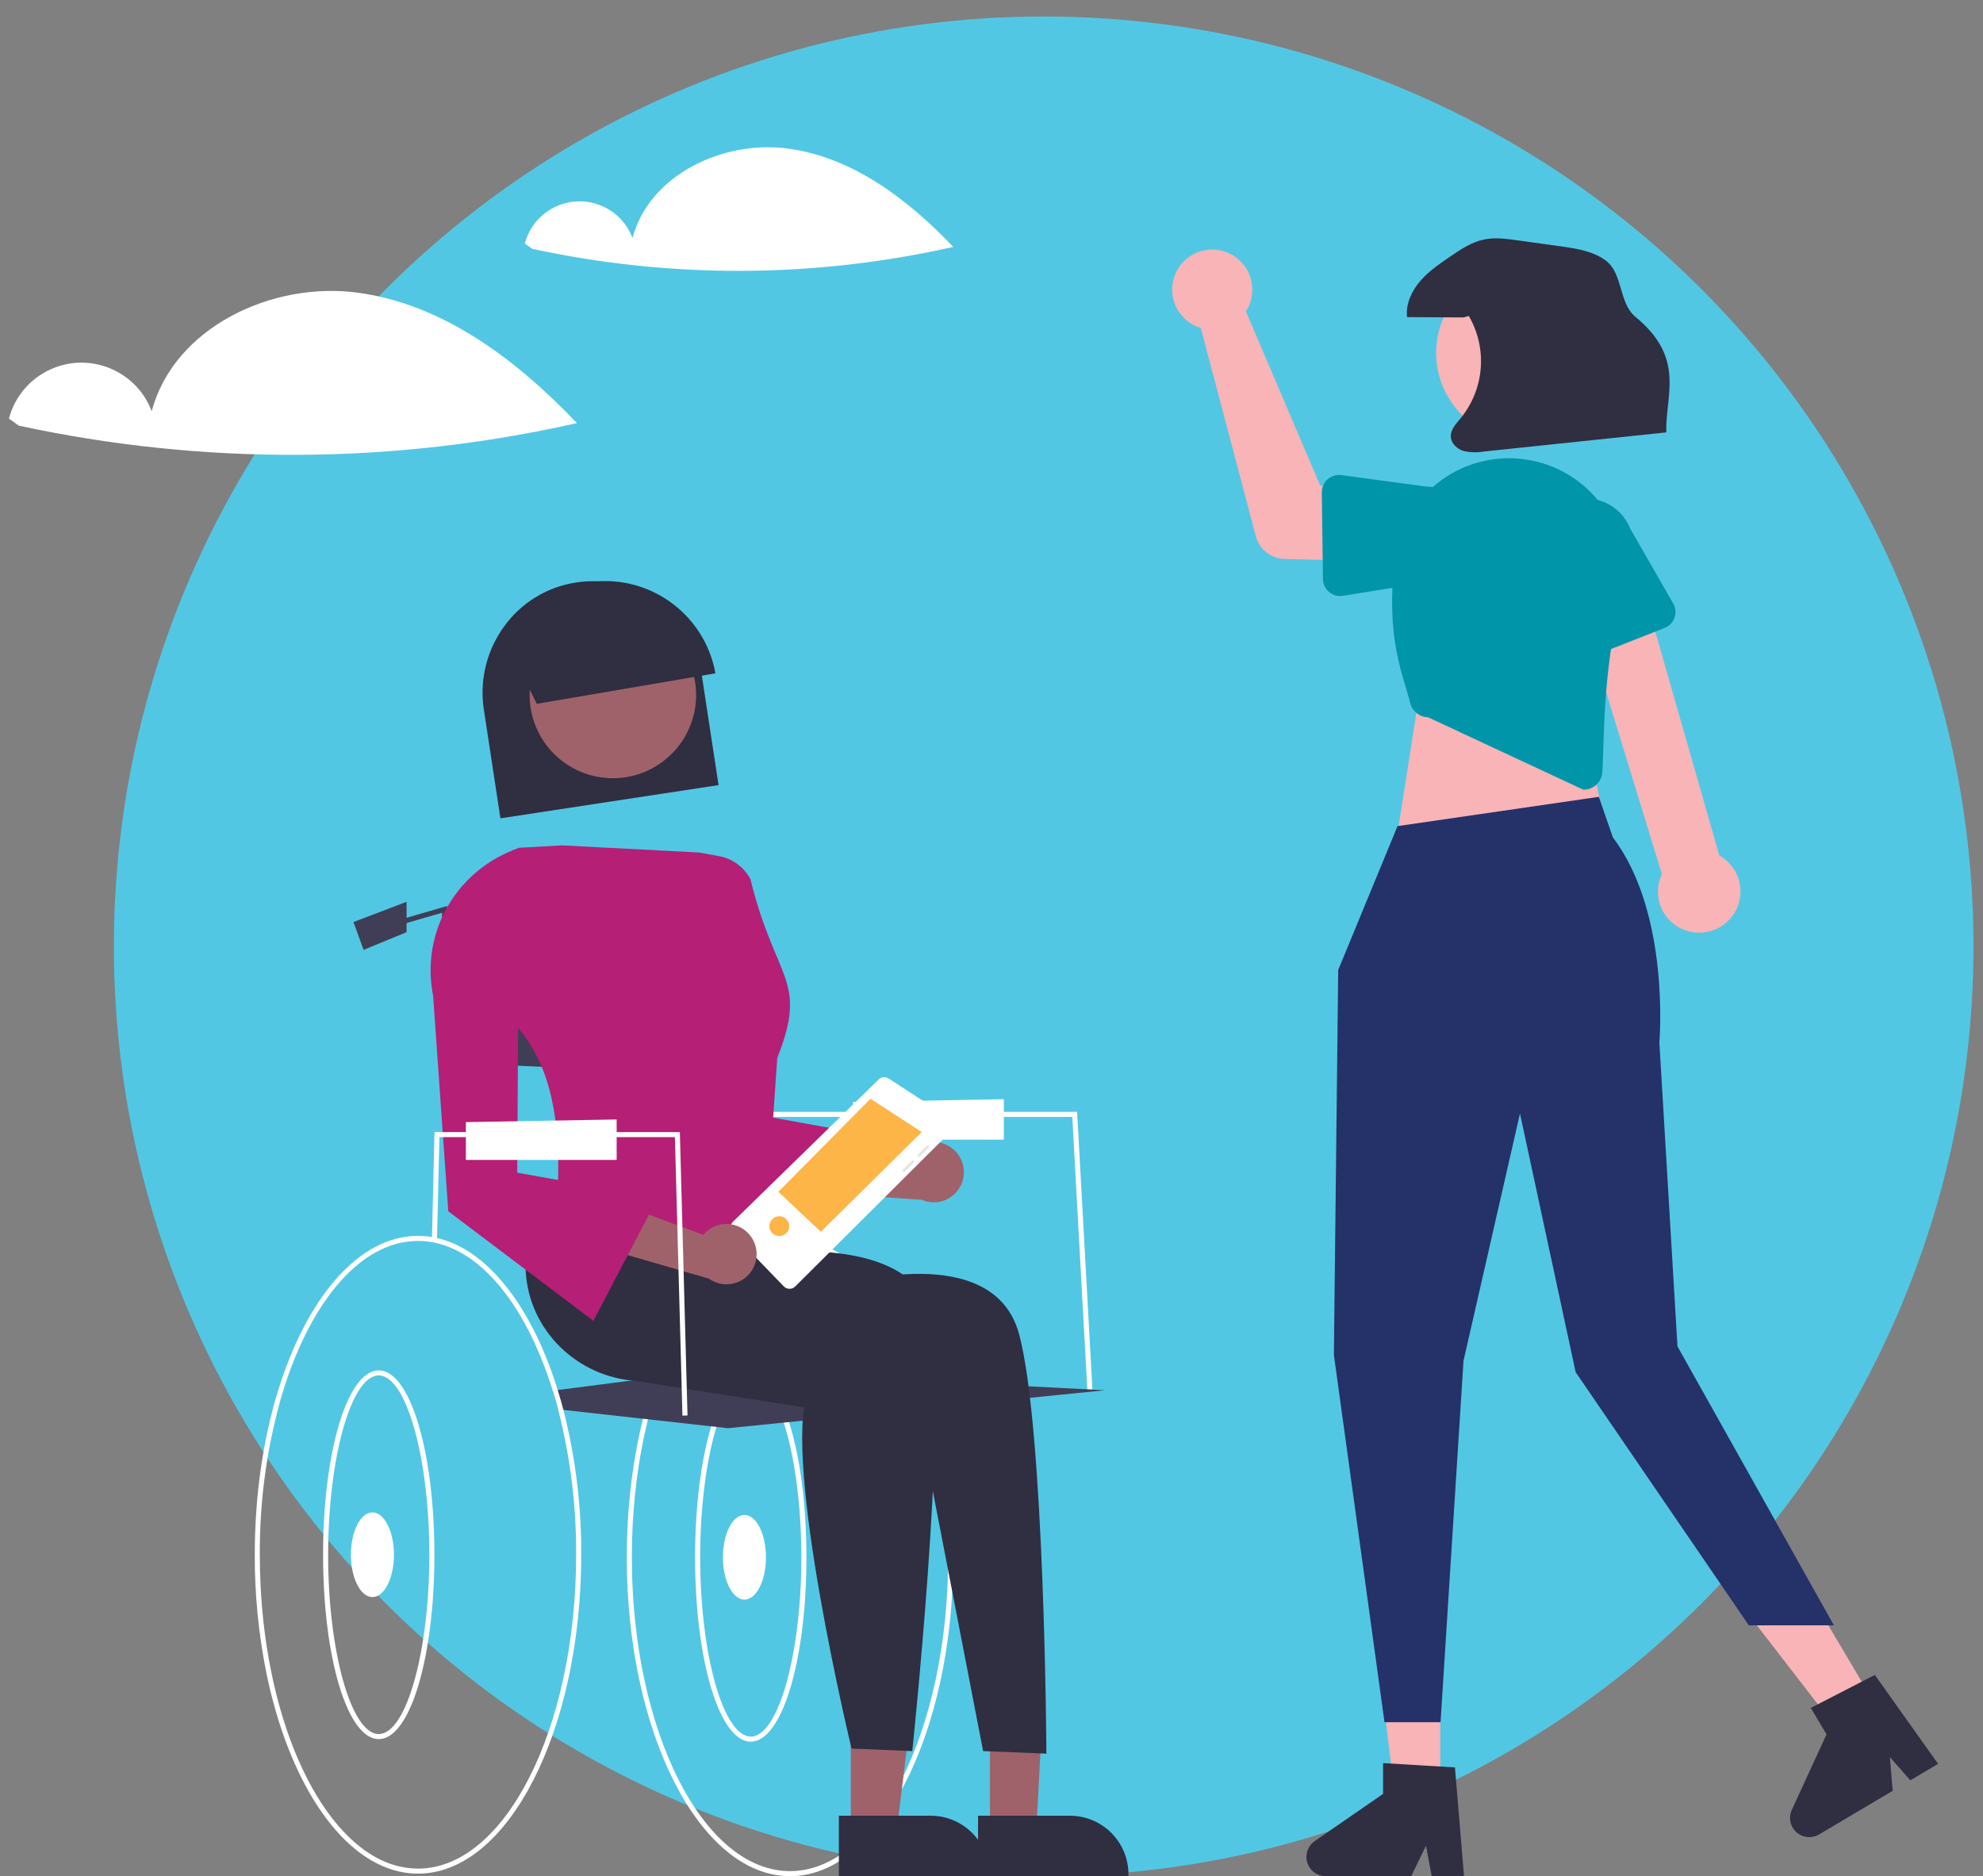 <?xml version="1.0" encoding="UTF-8"?><svg id="a" xmlns="http://www.w3.org/2000/svg" viewBox="0 0 963.95 911.98"><rect x="0" y="0" width="963.95" height="911.98" fill="#808080" stroke="none"/><defs><style>.ad{fill:#f8b4b6;}.ae{fill:#0095a9;}.af{fill:#e6e6e5;}.ag{fill:#fff;}.ah{fill:#fcb546;}.ai{fill:#9f626b;}.aj{fill:#302e41;}.ak{fill:#b51f75;}.al{fill:#253169;}.am{fill:#403e56;}.an{fill:#52c7e4;}</style></defs><circle class="an" cx="507.34" cy="459.99" r="451.98"/><g><path class="ai" d="M462.73,558.1c5.4,4.08,7.3,11.33,4.6,17.54-3.23,7.42-11.86,10.81-19.28,7.58l-46.91-3.27-11.46-24.34,51.25,7.37c.39-.76,.85-1.49,1.38-2.17,4.89-6.39,14.04-7.6,20.43-2.71h0Z"/><path id="b" class="ag" d="M304.68,756.97c0,85.47,35.59,155.01,79.35,155.01,43.76,0,79.35-69.53,79.35-155.01,.11-23.74-2.8-47.4-8.66-70.4-.86-3.28-1.78-6.52-2.77-9.67-13.91-44.88-39.15-74.93-67.92-74.93-43.76,0-79.35,69.53-79.35,155.01Zm2.46,0c0-84.11,34.49-152.55,76.89-152.55,27.67,0,51.96,29.14,65.51,72.78,.93,2.96,1.8,5.99,2.61,9.08,5.94,23.09,8.89,46.85,8.77,70.69,0,84.11-34.49,152.55-76.89,152.55-42.39,0-76.89-68.44-76.89-152.55Z"/><path id="c" class="ag" d="M337.89,756.97c0-50.26,11.89-89.62,27.06-89.62,15.18,0,27.06,39.37,27.06,89.62,0,50.26-11.89,89.62-27.06,89.62-15.18,0-27.06-39.37-27.06-89.62Zm27.06-87.16c-13.34,0-24.6,39.92-24.6,87.16s11.27,87.16,24.6,87.16c13.34,0,24.6-39.91,24.6-87.16,0-47.25-11.27-87.16-24.6-87.16h0Z"/><polygon class="ai" points="413.57 799.67 447.02 799.67 436.24 887.11 413.57 887.11 413.57 799.67"/><path class="aj" d="M407.79,882.6h44.64s0,0,0,0c15.71,0,28.45,12.74,28.45,28.45v.92h-73.1s0-29.37,0-29.37Z"/><polygon class="ai" points="481.23 820.42 507.42 820.42 503.9 887.11 481.23 887.11 481.23 820.42"/><path class="aj" d="M475.45,882.6h44.64s0,0,0,0c15.71,0,28.45,12.74,28.45,28.45v.92h-73.1s0-29.37,0-29.37Z"/><ellipse id="d" class="ag" cx="361.88" cy="756.97" rx="10.46" ry="20.58"/><path id="e" class="am" d="M366.76,523.23l-150.66-6.8v-66.4s150.66,.62,150.66,.62v72.58Z"/><path id="f" class="ag" d="M521.26,542.92h-150.15v-2.46h152.48s7.45,135.26,7.45,135.26l-2.46,.13-7.32-132.93Z"/><path id="g" class="am" d="M271.11,675.67l75.4-9.73,190.68,9.84-183.3,18.45-80.01-8.89-2.57-.28c-.82-3.09-1.69-6.11-2.61-9.08l2.41-.31Z"/><path id="h" class="aj" d="M304.9,587.33l-4.69,82.52,147.09,23.15,30.6,158.18,30.76,1.23s-.79-157.62-13.28-203.94c-12.5-46.32-86.2-23.79-86.2-23.79l-4.49-13-99.78-24.34Z"/><path id="i" class="aj" d="M350.81,574.29s-54.13,0-83.65,17.22c-9.49,5.54-12.24,15.52-11.61,26.52,1.65,28.74,25.12,51.44,53.86,53.21l83.24,5.15c-12.3,34.45,21.29,173.56,21.29,173.56l29.52,1.23s16.85-158.79,9.47-209.23-108.26-29.52-108.26-29.52l6.15-38.14Z"/><path id="j" class="am" d="M214.87,443.67l-36.56,10.62-.69-2.36,39.71-11.53v93.9h-2.46v-90.63Z"/><path id="k" class="ag" d="M123.84,755.74c-.05,19.06,1.8,38.09,5.51,56.79,10.54,52.16,35.17,90.56,64.69,97.2,3,.68,6.07,1.02,9.15,1.02,43.76,0,79.35-69.53,79.35-155.01,.11-23.74-2.8-47.4-8.66-70.4-.86-3.28-1.78-6.52-2.77-9.67-13.91-44.88-39.15-74.93-67.92-74.93-29.01,0-54.42,30.56-68.26,76.06-7.04,23.13-11.08,50.13-11.08,78.94Zm2.46,0c-.14-25.02,3.12-49.93,9.69-74.07,13.15-46.77,38.35-78.47,67.19-78.47,27.67,0,51.96,29.14,65.51,72.78,.93,2.96,1.8,5.99,2.61,9.08,5.93,23.09,8.88,46.85,8.77,70.69,0,84.11-34.49,152.55-76.89,152.55-6.21-.04-12.34-1.47-17.92-4.18-33.78-16.07-58.96-76.49-58.96-148.36Z"/><path id="l" class="ag" d="M157.05,755.74c0-50.26,11.89-89.62,27.06-89.62,15.18,0,27.06,39.37,27.06,89.62s-11.89,89.62-27.06,89.62c-15.18,0-27.06-39.37-27.06-89.62Zm27.06-87.16c-13.34,0-24.6,39.92-24.6,87.16s11.27,87.16,24.6,87.16c13.34,0,24.6-39.91,24.6-87.16,0-47.25-11.27-87.16-24.6-87.16h0Z"/><ellipse id="m" class="ag" cx="181.04" cy="755.74" rx="10.46" ry="20.58"/><path id="n" class="am" d="M197.65,453.11l-20.91,8.61-4.92-13.53,25.83-9.84v14.76Z"/><path id="o" class="ag" d="M414.68,535.6v18.38s73.3,0,73.3,0v-19.68s-73.3,1.3-73.3,1.3Z"/><path id="p" class="ak" d="M307.25,436.43c-.03-5.4,.63-10.79,1.96-16.03,.83-3.24,30.64-3.54,30.64-3.54l9.95,121.75,42.22,7.6,26.04,4.69-1.16,6.69-3.73,21.61-1,5.81-21.85-6.3-74.07-21.34-7.37-104.78c-1.07-5.32-1.62-10.74-1.65-16.16h0Z"/><path id="q" class="aj" d="M240.69,311.56c-5.33,10.3-7.25,22.03-5.46,33.49l8.03,52.73,32.22-4.91,46.1-7.02,22.06-3.36,5.65-.86-8.03-52.73-.07-.48c-.05-.31-.1-.6-.15-.92-4.58-25.63-25.64-43.75-50.24-44.93-3.59-.16-7.19,.02-10.74,.57-14.12,2.13-26.77,9.87-35.09,21.48-1.6,2.21-3.02,4.53-4.27,6.95h0Z"/><circle id="r" class="ai" cx="297.92" cy="337.82" r="40.46"/><path id="s" class="ak" d="M252.37,412.09l20.88-1.17,66.6,3.47,9.66,1.76c6.56,1.19,12.2,5.34,15.3,11.24,12.21,49.8,28.23,48.43,13.02,86.87l-2.46,35.68,14.97,28.77-.58,11.16c-4.4,4.99-9.78,9.01-15.82,11.8-16.55,7.6-36.65,5.14-57.36-1.23-2.5-.76-5.01-1.6-7.53-2.47-12.84-4.45-25.77-10.14-38.11-15.57,.16-2.92,.28-5.86,.34-8.81,.68-26.73-2.6-54.44-19.42-73.86-.34-.42-.71-.82-1.08-1.23l-1.59-85.03,3.19-1.37Z"/><path id="t" class="aj" d="M245.94,311.6c7.81-14.87,22.05-25.31,38.59-28.28,29.61-5.32,57.92,14.37,63.24,43.98l-86.87,14.82-14.95-30.52h0Z"/><path id="u" class="ag" d="M356.19,593.99c-1.54,1.51-1.57,3.98-.08,5.54l24.87,25.74,.04,.04h0c1.53,1.54,4.02,1.54,5.55,.01l75.9-75.57c.2-.19,.37-.41,.52-.64,1.18-1.82,.67-4.25-1.15-5.43l-29.84-19.44c-1.54-1.01-3.57-.81-4.89,.48l-70.93,69.26Z"/><path id="v" class="ag" d="M455.97,545.76c.07,.04,.13,.09,.18,.15,.42,.42,.42,1.1,0,1.51l-70.94,71.78c-.41,.41-1.07,.42-1.49,.02l-24.42-23.79-.02-.02h0c-.42-.42-.42-1.09,0-1.51l67.24-66.07c.35-.36,.91-.42,1.34-.15l1.59,1.01c-.62,.2-1.17,.6-1.54,1.14-.92,1.34-.58,3.17,.76,4.09l19.99,13.74c.92,.64,2.13,.69,3.11,.14,1.42-.8,1.92-2.59,1.12-4.01l3.09,1.97h0Z"/><path id="w" class="ah" d="M423.16,534.08l24.9,16.21-49.06,48.47-20.63-19.45,44.79-45.23Z"/><path id="x" class="af" d="M447.16,562.25l4.29-4.29c.28-.28,.28-.73,0-1.01-.28-.27-.73-.27-1.01,0l-4.29,4.29c-.28,.28-.28,.73,0,1.01,.28,.27,.73,.27,1.01,0Z"/><path id="y" class="af" d="M438.92,569.47c.28,.28,.73,.28,1.01,0l4.29-4.29h0c.28-.28,.28-.73,0-1.01-.28-.28-.73-.28-1.01,0l-4.29,4.29c-.28,.28-.28,.73,0,1.01Z"/><circle id="z" class="ah" cx="378.84" cy="596" r="4.82"/><path class="ai" d="M365.06,618.18c-4.72,6.57-13.88,8.07-20.45,3.35l-45.17-13.09-6.07-26.21,48.54,18.02c.55-.66,1.15-1.27,1.8-1.83,6.13-5.21,15.33-4.47,20.54,1.66,4.42,5.13,4.75,12.62,.8,18.11Z"/><path id="aa" class="ak" d="M217.91,588.78l-7.37-104.78c-6.18-31.28,11.65-61.48,41.8-71.85v2.46s-.9,155.41-.9,155.41l68.27,12.28-31.26,59.75-70.54-53.27Z"/><path id="ab" class="ag" d="M226.46,545.45v18.38s73.3,0,73.3,0v-19.68s-73.3,1.3-73.3,1.3Z"/><path id="ac" class="ag" d="M209.95,603.15l1.23-51.67,.04-1.19h119.26s3.72,137.75,3.72,137.75l-2.46,.07-3.66-135.36h-114.48s-1.19,50.48-1.19,50.48l-2.46-.08Z"/></g><g><polygon class="ad" points="700.13 874.08 678.25 874.08 667.84 789.71 700.13 789.71 700.13 874.08"/><path class="aj" d="M711.67,911.98h-15.69l-2.8-14.81-7.17,14.81h-41.6c-5.16,0-9.35-4.19-9.35-9.35,0-3.07,1.51-5.95,4.04-7.7l33.22-22.94v-14.97l34.94,2.09,4.41,52.88Z"/><polygon class="ad" points="912.85 830.68 894.03 841.84 842.05 774.58 869.81 758.12 912.85 830.68"/><path class="aj" d="M942.11,857.39l-13.49,8-9.96-11.31,1.39,16.4-35.78,21.22c-4.44,2.63-10.18,1.17-12.81-3.27-1.57-2.64-1.74-5.89-.45-8.68l16.87-36.68-7.64-12.88,31.12-16.03,30.76,43.23Z"/><polygon class="ad" points="690.36 334.65 679.74 402.41 780.71 403.74 767.43 338.64 690.36 334.65"/><path class="al" d="M679.35,401.55l-28.84,69.95-2.1,187.05,24.61,178.6h27.24l11.16-175.68,27.45-120.21,27.07,125.73,84.17,123.06h41.36l-76.04-135.61-8.8-147.72s5.49-62.67-22.59-99.65l-6.83-19.74-97.85,14.23Z"/><path class="ad" d="M820.62,452.62c-10.62-2.89-16.89-13.85-13.99-24.47,.31-1.13,.72-2.24,1.22-3.3l-42.96-140.05,31.6-6.26,39.29,137.28c9.67,5.39,13.13,17.6,7.74,27.26-4.51,8.09-13.98,12.03-22.9,9.54h0Z"/><path class="ae" d="M769.66,383.85l-75.49-35.2c-4.09-.09-7.62-2.89-8.63-6.86-3.73-14.77-11.94-31.2-7.59-69.54,3.55-30.68,31.3-52.68,61.98-49.13,.53,.06,1.06,.13,1.58,.21,30.59,4.38,51.83,32.73,47.46,63.31-.3,2.12-.73,4.21-1.27,6.28-8.76,33.27-7.82,68.85-8.82,82.53-.3,4.06-3.28,7.43-7.27,8.23h0c-.58,.11-1.17,.17-1.76,.17-.06,0-.13,0-.19,0Z"/><path class="ad" d="M607.11,148.63c-.42,.94-.91,1.84-1.47,2.7l36.1,84.64,22.19,2.72,.27,34.02-39.75-1c-6.6-.17-12.29-4.67-13.98-11.05l-26.76-101.21c-10.31-3.07-16.17-13.92-13.1-24.23,3.07-10.31,13.92-16.17,24.23-13.1,10.31,3.07,16.17,13.92,13.1,24.23-.23,.77-.51,1.53-.83,2.27h0Z"/><path class="ae" d="M645.37,232.96c1.82-1.61,4.25-2.35,6.65-2.02l41.53,5.62c12.81-.17,23.32,10.08,23.49,22.88,.17,12.76-10.01,23.26-22.76,23.49l-41.51,6.69c-4.55,.73-8.84-2.36-9.57-6.92-.07-.4-.1-.81-.11-1.22l-.54-42.17c-.03-2.43,1-4.75,2.81-6.36Z"/><path class="ae" d="M762.96,320.28c-2.15-1.13-3.7-3.14-4.24-5.51l-9.43-40.83c-4.68-11.92,1.19-25.38,13.11-30.06,11.87-4.66,25.28,1.14,30.01,12.98l20.94,36.46c2.3,4,.92,9.1-3.08,11.4-.35,.2-.72,.38-1.11,.53l-39.25,15.42c-2.26,.89-4.79,.75-6.94-.38Z"/><circle class="ad" cx="740.81" cy="171.46" r="42.69" transform="translate(8.54 376.35) rotate(-28.66)"/><path class="aj" d="M711.44,154.3c-9.16-.05-18.32-.1-27.48-.15-.65-6.24,2.13-12.45,6.18-17.25,4.05-4.8,9.29-8.41,14.47-11.96,5.25-3.61,10.7-7.29,16.94-8.55,5.24-1.06,10.65-.32,15.94,.41,7.01,.98,14.03,1.95,21.04,2.93,7.7,1.07,15.76,2.28,22.01,6.9,8.46,6.24,6.3,20.66,14.41,27.34,24.51,20.18,14.59,37.81,15.04,56.21-29.62,3.11-59.23,6.21-88.85,9.32-3.21,.55-6.51,.46-9.68-.28-3.11-.95-5.96-3.53-6.19-6.77-.26-3.62,2.62-6.59,4.95-9.37,11.4-14.13,12.9-33.82,3.78-49.51l-2.55,.75Z"/></g><path class="ag" d="M383.06,72.22c-31.48-4.26-67.43,12.76-75.59,43.47-5.36-14.22-21.22-21.4-35.44-16.05-8.33,3.14-14.63,10.12-16.9,18.73l3.6,2.58c67.47,14.59,137.31,14.27,204.65-.93-21.9-23.02-48.83-43.55-80.32-47.81Z"/><path class="ag" d="M173.96,142.27c-41.74-5.64-89.4,16.92-100.22,57.63-7.1-18.85-28.14-28.37-46.99-21.27-11.05,4.16-19.4,13.42-22.41,24.84l4.78,3.42c89.45,19.34,182.05,18.93,271.32-1.23-29.04-30.51-64.74-57.74-106.48-63.38Z"/></svg>